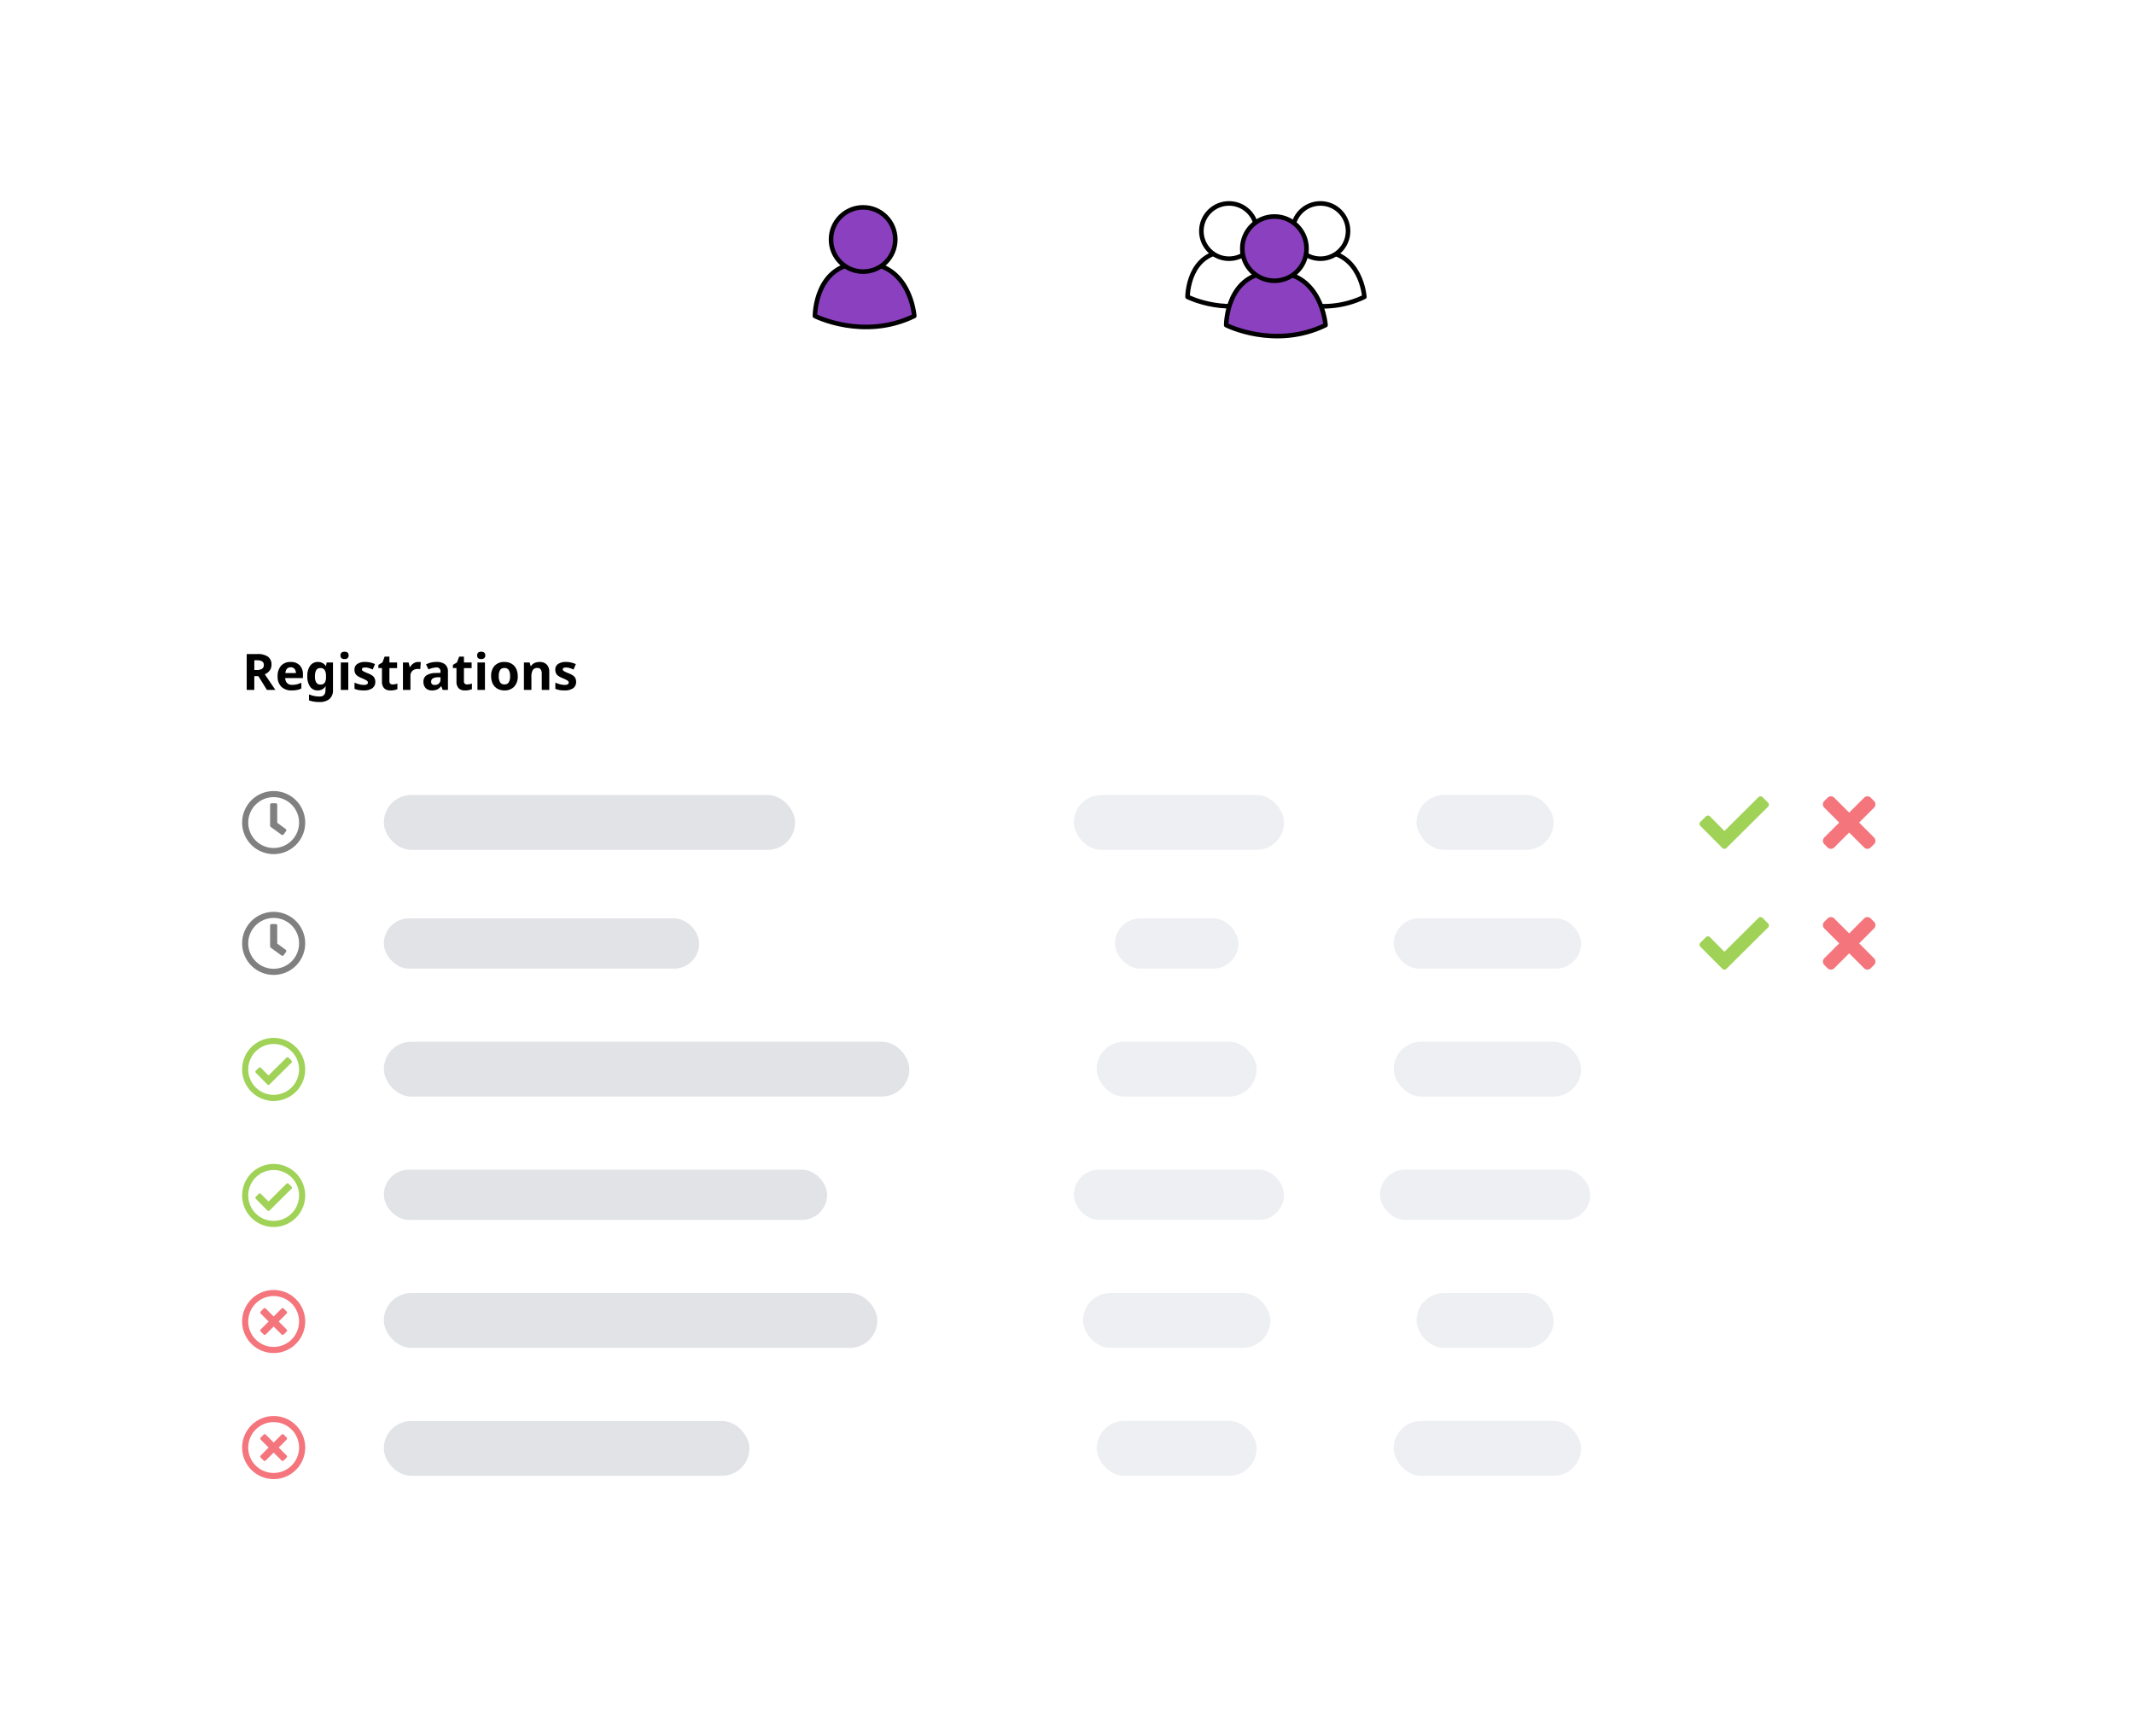 <svg xmlns="http://www.w3.org/2000/svg" xmlns:xlink="http://www.w3.org/1999/xlink" width="467" height="380" viewBox="0 0 467 380"><defs><filter id="a" x="0" y="90" width="467" height="290" filterUnits="userSpaceOnUse"><feOffset dy="1" input="SourceAlpha"/><feGaussianBlur stdDeviation="10" result="b"/><feFlood flood-color="#ced6e6" flood-opacity="0.4"/><feComposite operator="in" in2="b"/><feComposite in="SourceGraphic"/></filter><filter id="c" x="219" y="0" width="119" height="120" filterUnits="userSpaceOnUse"><feOffset dy="1" input="SourceAlpha"/><feGaussianBlur stdDeviation="10" result="d"/><feFlood flood-color="#ced6e6" flood-opacity="0.4"/><feComposite operator="in" in2="d"/><feComposite in="SourceGraphic"/></filter><filter id="e" x="129" y="0" width="120" height="120" filterUnits="userSpaceOnUse"><feOffset dy="1" input="SourceAlpha"/><feGaussianBlur stdDeviation="10" result="f"/><feFlood flood-color="#ced6e6" flood-opacity="0.4"/><feComposite operator="in" in2="f"/><feComposite in="SourceGraphic"/></filter></defs><g transform="translate(-1003 -902)"><g transform="translate(6 86.114)"><g transform="matrix(1, 0, 0, 1, 997, 815.89)" filter="url(#a)"><rect width="407" height="230" rx="4" transform="translate(30 119)" fill="#fff"/></g><path d="M2.653-4.367H3.19A2.055,2.055,0,0,0,4.356-4.63a.939.939,0,0,0,.376-.827.859.859,0,0,0-.384-.795,2.33,2.33,0,0,0-1.19-.236h-.5Zm0,1.354V0H.988V-7.853H3.276a3.916,3.916,0,0,1,2.369.583A2.08,2.08,0,0,1,6.413-5.5a2.083,2.083,0,0,1-.381,1.233,2.523,2.523,0,0,1-1.08.846L7.262,0H5.414L3.54-3.013Zm7.955-1.939a1.039,1.039,0,0,0-.816.33,1.529,1.529,0,0,0-.338.937h2.3a1.366,1.366,0,0,0-.317-.937A1.073,1.073,0,0,0,10.608-4.952Zm.231,5.06a3.1,3.1,0,0,1-2.267-.8,3.03,3.03,0,0,1-.816-2.267A3.333,3.333,0,0,1,8.51-5.293,2.687,2.687,0,0,1,10.6-6.118a2.645,2.645,0,0,1,1.982.725,2.743,2.743,0,0,1,.709,2v.795H9.416A1.577,1.577,0,0,0,9.829-1.5a1.455,1.455,0,0,0,1.085.392,4.5,4.5,0,0,0,1.026-.113,5.133,5.133,0,0,0,1.01-.36V-.317a3.847,3.847,0,0,1-.918.32A5.791,5.791,0,0,1,10.839.107Zm6.268-1.284a1.107,1.107,0,0,0,.945-.379,2.069,2.069,0,0,0,.285-1.227v-.2a2.457,2.457,0,0,0-.3-1.383,1.092,1.092,0,0,0-.959-.422q-1.155,0-1.155,1.815a2.524,2.524,0,0,0,.287,1.348A.988.988,0,0,0,17.107-1.176ZM19.868.011a2.485,2.485,0,0,1-.755,1.963,3.3,3.3,0,0,1-2.248.669,6.312,6.312,0,0,1-2.245-.354V.978a5.941,5.941,0,0,0,2.342.462q1.262,0,1.262-1.364V-.043l.048-.736h-.048a1.9,1.9,0,0,1-1.7.886,1.935,1.935,0,0,1-1.673-.833,3.838,3.838,0,0,1-.594-2.267,3.782,3.782,0,0,1,.615-2.3,2,2,0,0,1,1.695-.824,2.028,2.028,0,0,1,1.74.881h.043L18.482-6h1.386Zm1.644-7.568q0-.8.892-.8t.892.8a.78.78,0,0,1-.223.594.937.937,0,0,1-.669.212Q21.511-6.751,21.511-7.557ZM23.219,0H21.581V-6h1.638Zm5.908-1.783a1.653,1.653,0,0,1-.642,1.407,3.171,3.171,0,0,1-1.92.483A6.031,6.031,0,0,1,25.448.019a4.226,4.226,0,0,1-.865-.26V-1.6a5.711,5.711,0,0,0,1.029.36,4.165,4.165,0,0,0,1.007.145q.892,0,.892-.516a.43.43,0,0,0-.118-.314,1.713,1.713,0,0,0-.408-.274q-.29-.153-.773-.357a4.859,4.859,0,0,1-1.018-.537,1.512,1.512,0,0,1-.473-.567,1.87,1.87,0,0,1-.148-.787,1.426,1.426,0,0,1,.62-1.238,3.022,3.022,0,0,1,1.759-.438,4.993,4.993,0,0,1,2.111.473l-.494,1.182q-.451-.193-.843-.317a2.648,2.648,0,0,0-.8-.124q-.725,0-.725.392a.461.461,0,0,0,.234.381,6.354,6.354,0,0,0,1.023.478,4.753,4.753,0,0,1,1.031.532,1.573,1.573,0,0,1,.483.569A1.75,1.75,0,0,1,29.127-1.783Zm3.808.585a3.551,3.551,0,0,0,1.031-.188V-.167a3.677,3.677,0,0,1-1.5.274,1.841,1.841,0,0,1-1.431-.5,2.163,2.163,0,0,1-.448-1.49v-2.9H29.8v-.693l.9-.548.473-1.268h1.047V-6H33.9v1.23H32.221v2.9a.64.64,0,0,0,.2.516A.774.774,0,0,0,32.936-1.2Zm5.6-4.92a2.642,2.642,0,0,1,.553.048l-.124,1.536a1.877,1.877,0,0,0-.483-.054,1.737,1.737,0,0,0-1.222.4,1.456,1.456,0,0,0-.438,1.128V0H35.181V-6h1.241L36.663-5h.081a2.257,2.257,0,0,1,.755-.814A1.861,1.861,0,0,1,38.532-6.118ZM43.882,0l-.317-.816h-.043a2.42,2.42,0,0,1-.851.722,2.751,2.751,0,0,1-1.141.2,1.846,1.846,0,0,1-1.362-.494,1.9,1.9,0,0,1-.5-1.407A1.585,1.585,0,0,1,40.34-3.2a3.875,3.875,0,0,1,2.017-.5L43.4-3.738V-4a.817.817,0,0,0-.935-.913,4.259,4.259,0,0,0-1.692.435l-.542-1.106a4.882,4.882,0,0,1,2.3-.542,2.864,2.864,0,0,1,1.853.526A1.945,1.945,0,0,1,45.026-4V0ZM43.4-2.782l-.634.021A2.03,2.03,0,0,0,41.7-2.5a.81.81,0,0,0-.349.72q0,.693.795.693a1.259,1.259,0,0,0,.91-.328,1.151,1.151,0,0,0,.341-.87ZM49.242-1.2a3.551,3.551,0,0,0,1.031-.188V-.167a3.677,3.677,0,0,1-1.5.274,1.841,1.841,0,0,1-1.431-.5,2.163,2.163,0,0,1-.448-1.49v-2.9h-.784v-.693l.9-.548.473-1.268h1.047V-6h1.681v1.23H48.528v2.9a.64.64,0,0,0,.2.516A.774.774,0,0,0,49.242-1.2Zm2.175-6.359q0-.8.892-.8t.892.8a.78.78,0,0,1-.223.594.937.937,0,0,1-.669.212Q51.417-6.751,51.417-7.557ZM53.125,0H51.487V-6h1.638Zm3.024-3.013a2.52,2.52,0,0,0,.293,1.348,1.047,1.047,0,0,0,.953.457,1.03,1.03,0,0,0,.943-.454,2.557,2.557,0,0,0,.287-1.351,2.48,2.48,0,0,0-.29-1.337,1.049,1.049,0,0,0-.951-.446,1.045,1.045,0,0,0-.945.443A2.478,2.478,0,0,0,56.149-3.013Zm4.152,0A3.227,3.227,0,0,1,59.528-.72a2.8,2.8,0,0,1-2.154.827,3.013,3.013,0,0,1-1.525-.379,2.52,2.52,0,0,1-1.015-1.088,3.655,3.655,0,0,1-.354-1.654A3.209,3.209,0,0,1,55.247-5.3a2.821,2.821,0,0,1,2.159-.816,3.03,3.03,0,0,1,1.525.376,2.509,2.509,0,0,1,1.015,1.08A3.621,3.621,0,0,1,60.3-3.013ZM67.2,0H65.56V-3.507a1.685,1.685,0,0,0-.231-.975.84.84,0,0,0-.736-.325,1.106,1.106,0,0,0-.994.459,2.848,2.848,0,0,0-.306,1.523V0H61.655V-6h1.251l.22.768h.091a1.731,1.731,0,0,1,.755-.658,2.57,2.57,0,0,1,1.093-.223,2.1,2.1,0,0,1,1.59.567A2.274,2.274,0,0,1,67.2-3.916Zm5.876-1.783a1.653,1.653,0,0,1-.642,1.407,3.171,3.171,0,0,1-1.92.483A6.031,6.031,0,0,1,69.395.019a4.226,4.226,0,0,1-.865-.26V-1.6a5.711,5.711,0,0,0,1.029.36,4.165,4.165,0,0,0,1.007.145q.892,0,.892-.516a.43.43,0,0,0-.118-.314,1.713,1.713,0,0,0-.408-.274q-.29-.153-.773-.357a4.859,4.859,0,0,1-1.018-.537,1.512,1.512,0,0,1-.473-.567,1.87,1.87,0,0,1-.148-.787,1.426,1.426,0,0,1,.62-1.238A3.022,3.022,0,0,1,70.9-6.118a4.993,4.993,0,0,1,2.111.473l-.494,1.182q-.451-.193-.843-.317a2.648,2.648,0,0,0-.8-.124q-.725,0-.725.392a.461.461,0,0,0,.234.381,6.354,6.354,0,0,0,1.023.478,4.753,4.753,0,0,1,1.031.532,1.573,1.573,0,0,1,.483.569A1.749,1.749,0,0,1,73.074-1.783Z" transform="translate(1050 966.886)" stroke="rgba(0,0,0,0)" stroke-width="1"/><rect width="90" height="12" rx="6" transform="translate(1081 989.886)" fill="#e1e3e6"/><rect width="46" height="12" rx="6" transform="translate(1232 989.886)" fill="#edeff2"/><rect width="30" height="12" rx="6" transform="translate(1307 989.886)" fill="#edeff2"/><rect width="115" height="12" rx="6" transform="translate(1081 1043.886)" fill="#e1e3e6"/><rect width="35" height="12" rx="6" transform="translate(1237 1043.886)" fill="#edeff2"/><rect width="41" height="12" rx="6" transform="translate(1302 1043.886)" fill="#edeff2"/><rect width="69" height="11" rx="5.5" transform="translate(1081 1016.886)" fill="#e1e3e6"/><rect width="27" height="11" rx="5.5" transform="translate(1241 1016.886)" fill="#edeff2"/><rect width="41" height="11" rx="5.5" transform="translate(1302 1016.886)" fill="#edeff2"/><rect width="97" height="11" rx="5.5" transform="translate(1081 1071.886)" fill="#e1e3e6"/><rect width="46" height="11" rx="5.5" transform="translate(1232 1071.886)" fill="#edeff2"/><rect width="46" height="11" rx="5.5" transform="translate(1299 1071.886)" fill="#edeff2"/><rect width="108" height="12" rx="6" transform="translate(1081 1098.886)" fill="#e1e3e6"/><rect width="41" height="12" rx="6" transform="translate(1234 1098.886)" fill="#edeff2"/><rect width="30" height="12" rx="6" transform="translate(1307 1098.886)" fill="#edeff2"/><rect width="80" height="12" rx="6" transform="translate(1081 1126.886)" fill="#e1e3e6"/><rect width="35" height="12" rx="6" transform="translate(1237 1126.886)" fill="#edeff2"/><rect width="41" height="12" rx="6" transform="translate(1302 1126.886)" fill="#edeff2"/><path d="M14.9,8a6.9,6.9,0,1,0,6.9,6.9A6.9,6.9,0,0,0,14.9,8Zm0,1.335A5.562,5.562,0,1,1,9.335,14.9,5.559,5.559,0,0,1,14.9,9.335m3.9,3.623-.627-.632a.334.334,0,0,0-.472,0l-3.931,3.9L12.1,14.547a.334.334,0,0,0-.472,0L11,15.172a.334.334,0,0,0,0,.472l2.525,2.545a.334.334,0,0,0,.472,0l4.8-4.761A.334.334,0,0,0,18.8,12.957Z" transform="translate(1041.989 1035.047)" fill="#a0d257"/><path d="M14.9,8a6.9,6.9,0,1,0,6.9,6.9A6.9,6.9,0,0,0,14.9,8Zm0,1.335A5.562,5.562,0,1,1,9.335,14.9,5.559,5.559,0,0,1,14.9,9.335m3.9,3.623-.627-.632a.334.334,0,0,0-.472,0l-3.931,3.9L12.1,14.547a.334.334,0,0,0-.472,0L11,15.172a.334.334,0,0,0,0,.472l2.525,2.545a.334.334,0,0,0,.472,0l4.8-4.761A.334.334,0,0,0,18.8,12.957Z" transform="translate(1041.989 1062.633)" fill="#a0d257"/><path d="M14.9,8a6.9,6.9,0,1,0,6.9,6.9A6.9,6.9,0,0,0,14.9,8Zm0,12.458A5.562,5.562,0,1,1,20.458,14.9,5.56,5.56,0,0,1,14.9,20.458Zm1.719-2.9-2.361-1.716a.336.336,0,0,1-.136-.27V11a.335.335,0,0,1,.334-.334h.89a.335.335,0,0,1,.334.334v3.941L17.533,16.3a.334.334,0,0,1,.072.467l-.523.72a.336.336,0,0,1-.467.072Z" transform="translate(1041.989 981.023)" fill="gray"/><path d="M14.9,8a6.9,6.9,0,1,0,6.9,6.9A6.9,6.9,0,0,0,14.9,8Zm0,12.458A5.562,5.562,0,1,1,20.458,14.9,5.56,5.56,0,0,1,14.9,20.458Zm1.719-2.9-2.361-1.716a.336.336,0,0,1-.136-.27V11a.335.335,0,0,1,.334-.334h.89a.335.335,0,0,1,.334.334v3.941L17.533,16.3a.334.334,0,0,1,.072.467l-.523.72a.336.336,0,0,1-.467.072Z" transform="translate(1041.989 1007.46)" fill="gray"/><path d="M14.9,8a6.9,6.9,0,1,0,6.9,6.9A6.9,6.9,0,0,0,14.9,8Zm0,12.458A5.562,5.562,0,1,1,20.458,14.9,5.56,5.56,0,0,1,14.9,20.458Zm2.831-7.291L16,14.9l1.73,1.73a.334.334,0,0,1,0,.473l-.628.628a.334.334,0,0,1-.473,0L14.9,16l-1.73,1.73a.334.334,0,0,1-.473,0l-.628-.628a.334.334,0,0,1,0-.473L13.8,14.9l-1.73-1.73a.334.334,0,0,1,0-.473l.628-.628a.334.334,0,0,1,.473,0L14.9,13.8l1.73-1.73a.334.334,0,0,1,.473,0l.628.628a.334.334,0,0,1,0,.473Z" transform="translate(1041.989 1090.219)" fill="#f4757c"/><path d="M14.9,8a6.9,6.9,0,1,0,6.9,6.9A6.9,6.9,0,0,0,14.9,8Zm0,12.458A5.562,5.562,0,1,1,20.458,14.9,5.56,5.56,0,0,1,14.9,20.458Zm2.831-7.291L16,14.9l1.73,1.73a.334.334,0,0,1,0,.473l-.628.628a.334.334,0,0,1-.473,0L14.9,16l-1.73,1.73a.334.334,0,0,1-.473,0l-.628-.628a.334.334,0,0,1,0-.473L13.8,14.9l-1.73-1.73a.334.334,0,0,1,0-.473l.628-.628a.334.334,0,0,1,.473,0L14.9,13.8l1.73-1.73a.334.334,0,0,1,.473,0l.628.628a.334.334,0,0,1,0,.473Z" transform="translate(1041.989 1117.806)" fill="#f4757c"/><path d="M7.926,85.747l3.268-3.268a1.027,1.027,0,0,0,0-1.452l-.726-.726a1.027,1.027,0,0,0-1.452,0L5.747,83.568,2.479,80.3a1.027,1.027,0,0,0-1.452,0L.3,81.027a1.027,1.027,0,0,0,0,1.452l3.268,3.268L.3,89.015a1.027,1.027,0,0,0,0,1.452l.726.726a1.027,1.027,0,0,0,1.452,0l3.268-3.268,3.268,3.268a1.027,1.027,0,0,0,1.452,0l.726-.726a1.027,1.027,0,0,0,0-1.452Z" transform="translate(1395.921 910.173)" fill="#f4757c"/><path d="M7.926,85.747l3.268-3.268a1.027,1.027,0,0,0,0-1.452l-.726-.726a1.027,1.027,0,0,0-1.452,0L5.747,83.568,2.479,80.3a1.027,1.027,0,0,0-1.452,0L.3,81.027a1.027,1.027,0,0,0,0,1.452l3.268,3.268L.3,89.015a1.027,1.027,0,0,0,0,1.452l.726.726a1.027,1.027,0,0,0,1.452,0l3.268-3.268,3.268,3.268a1.027,1.027,0,0,0,1.452,0l.726-.726a1.027,1.027,0,0,0,0-1.452Z" transform="translate(1395.921 936.61)" fill="#f4757c"/><path d="M25.5,13.063l-1.189-1.2a.633.633,0,0,0-.9,0l-7.456,7.4L12.8,16.077a.633.633,0,0,0-.9,0l-1.2,1.189a.633.633,0,0,0,0,.9L15.5,22.985a.633.633,0,0,0,.9,0l9.1-9.03A.633.633,0,0,0,25.5,13.063Z" transform="translate(1358.413 978.495)" fill="#a0d257"/><path d="M25.5,13.063l-1.189-1.2a.633.633,0,0,0-.9,0l-7.456,7.4L12.8,16.077a.633.633,0,0,0-.9,0l-1.2,1.189a.633.633,0,0,0,0,.9L15.5,22.985a.633.633,0,0,0,.9,0l9.1-9.03A.633.633,0,0,0,25.5,13.063Z" transform="translate(1358.413 1004.932)" fill="#a0d257"/></g><g transform="translate(123 171)"><g transform="matrix(1, 0, 0, 1, 880, 731)" filter="url(#c)"><rect width="59" height="60" rx="4" transform="translate(249 29)" fill="#fff"/></g></g><g transform="translate(123 171)"><g transform="matrix(1, 0, 0, 1, 880, 731)" filter="url(#e)"><rect width="60" height="60" rx="4" transform="translate(159 29)" fill="#fff"/></g></g><path d="M-1194.177-893.549s-.677-9.972-9.7-9.972-8.992,9.972-8.992,9.972S-1203.736-888.9-1194.177-893.549Z" transform="translate(2475.752 1860.523)" fill="#fff" stroke="#000" stroke-linejoin="round" stroke-width="1"/><ellipse cx="6.049" cy="6.049" rx="6.049" ry="6.049" transform="translate(1265.906 946.523)" fill="#fff" stroke="#000" stroke-linejoin="round" stroke-width="1"/><path d="M-1194.177-893.549s-.677-9.972-9.7-9.972-8.992,9.972-8.992,9.972S-1203.736-888.9-1194.177-893.549Z" transform="translate(2495.752 1860.523)" fill="#fff" stroke="#000" stroke-linejoin="round" stroke-width="1"/><ellipse cx="6.049" cy="6.049" rx="6.049" ry="6.049" transform="translate(1285.906 946.523)" fill="#fff" stroke="#000" stroke-linejoin="round" stroke-width="1"/><path d="M-1191.136-891.927s-.787-11.594-11.28-11.594-10.455,11.594-10.455,11.594S-1202.25-886.523-1191.136-891.927Z" transform="translate(2484.212 1865.088)" fill="#8a40bf" stroke="#000" stroke-linejoin="round" stroke-width="1"/><ellipse cx="7.032" cy="7.032" rx="7.032" ry="7.032" transform="translate(1274.858 949.383)" fill="#8a40bf" stroke="#000" stroke-linejoin="round" stroke-width="1"/><path d="M-1191.136-891.927s-.787-11.594-11.28-11.594-10.455,11.594-10.455,11.594S-1202.25-886.523-1191.136-891.927Z" transform="translate(2394.212 1863.088)" fill="#8a40bf" stroke="#000" stroke-linejoin="round" stroke-width="1"/><ellipse cx="7.032" cy="7.032" rx="7.032" ry="7.032" transform="translate(1184.858 947.383)" fill="#8a40bf" stroke="#000" stroke-linejoin="round" stroke-width="1"/></g></svg>
